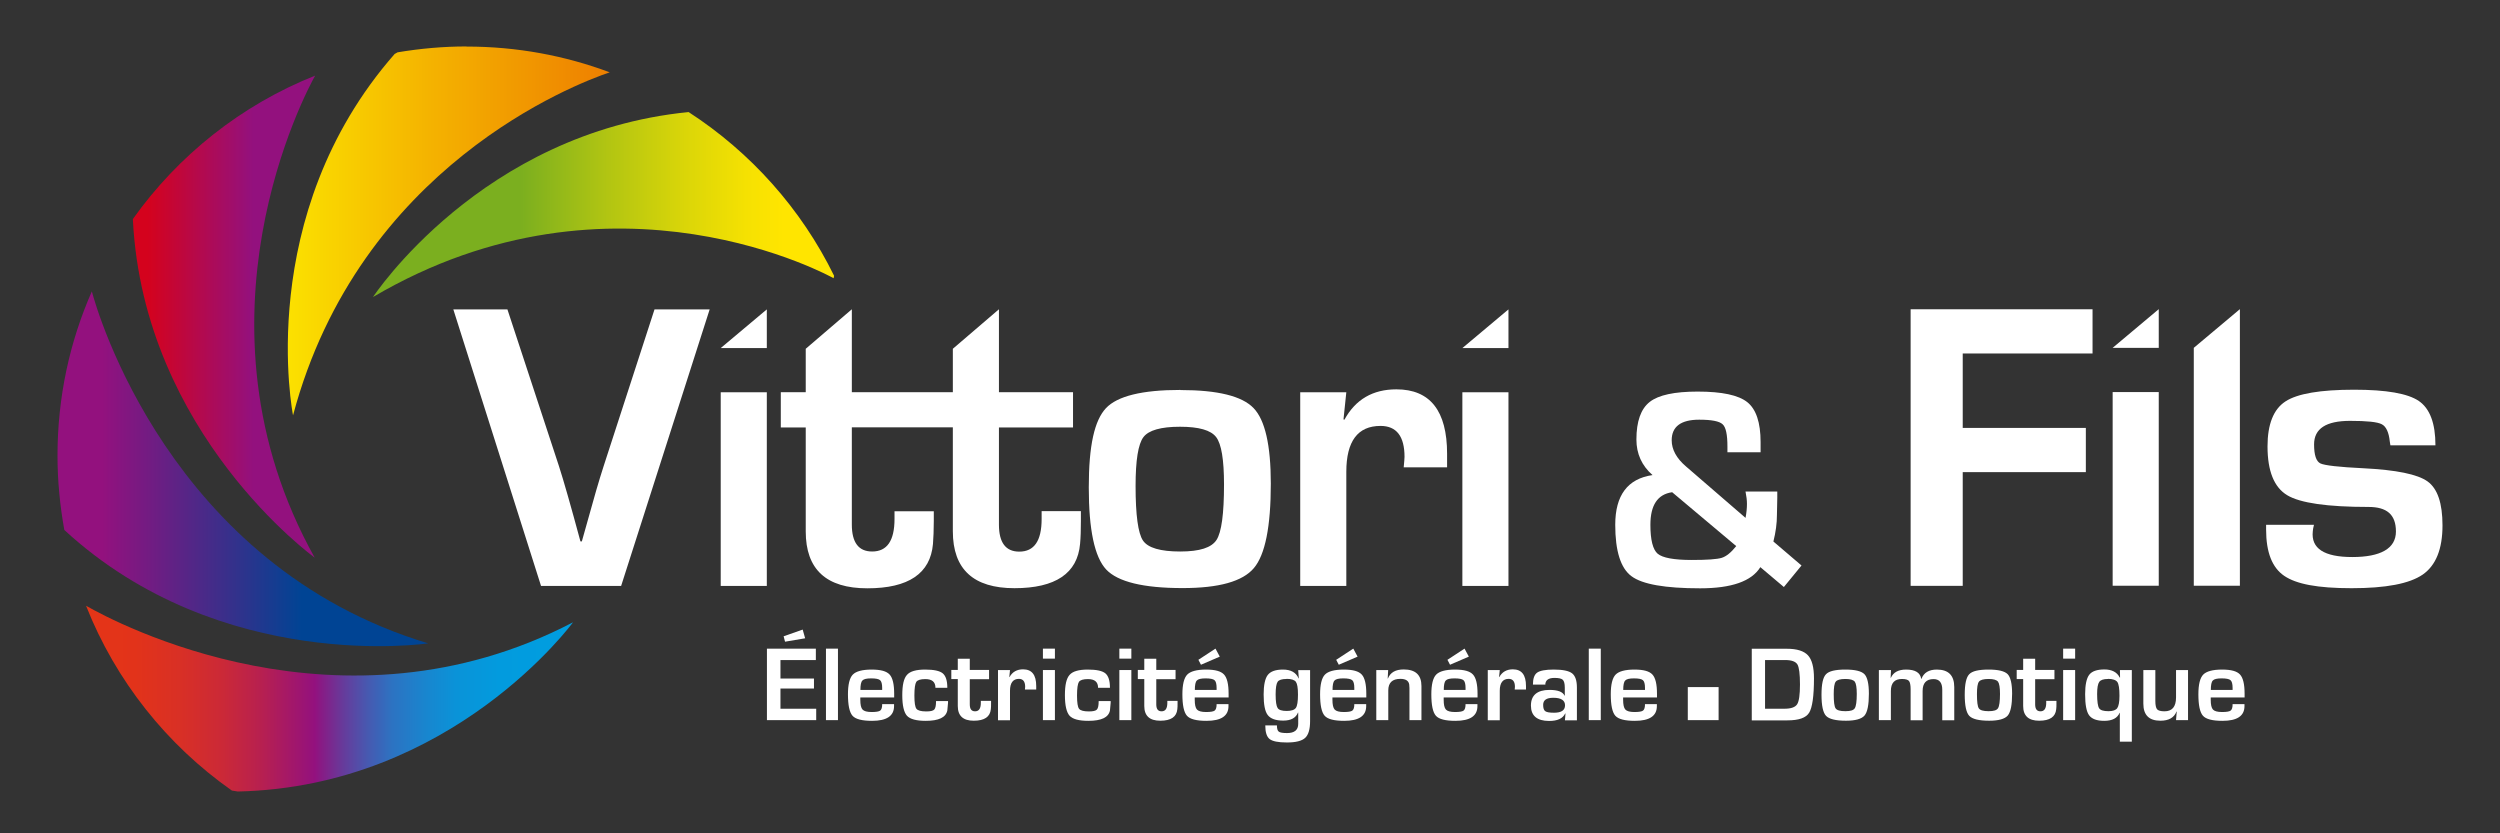 <?xml version="1.0" encoding="UTF-8"?><svg id="Calque_1" xmlns="http://www.w3.org/2000/svg" xmlns:xlink="http://www.w3.org/1999/xlink" viewBox="0 0 212.6 70.87"><rect x="0" y="0" width="212.6" height="70.87" fill="#333333" stroke="none"/><defs><style>.cls-1{fill:url(#linear-gradient);}.cls-1,.cls-2,.cls-3,.cls-4,.cls-5,.cls-6{stroke-width:0px;}.cls-2{fill:url(#Dégradé_sans_nom_3);}.cls-3{fill:url(#Dégradé_sans_nom_4);}.cls-4{fill:url(#Dégradé_sans_nom_5);}.cls-5{fill:#fff;}.cls-6{fill:url(#Dégradé_sans_nom_6);}</style><linearGradient id="Dégradé_sans_nom_3" x1="31.73" y1="17.4" x2="70.93" y2="17.4" gradientUnits="userSpaceOnUse"><stop offset=".32" stop-color="#7baf1f"/><stop offset=".51" stop-color="#b2c512"/><stop offset=".68" stop-color="#dbd608"/><stop offset=".81" stop-color="#f5e102"/><stop offset=".89" stop-color="#ffe500"/></linearGradient><linearGradient id="Dégradé_sans_nom_4" x1="24.47" y1="19.64" x2="51.85" y2="19.64" gradientUnits="userSpaceOnUse"><stop offset="0" stop-color="#fbe100"/><stop offset=".45" stop-color="#f4b200"/><stop offset="1" stop-color="#ee7f00"/></linearGradient><linearGradient id="Dégradé_sans_nom_5" x1="11.3" y1="26.92" x2="26.8" y2="26.92" gradientUnits="userSpaceOnUse"><stop offset=".08" stop-color="#d4021d"/><stop offset=".66" stop-color="#93117e"/></linearGradient><linearGradient id="Dégradé_sans_nom_6" x1="4.89" y1="39.87" x2="36.41" y2="39.87" gradientUnits="userSpaceOnUse"><stop offset=".12" stop-color="#93117e"/><stop offset=".24" stop-color="#741b82"/><stop offset=".52" stop-color="#28358d"/><stop offset=".66" stop-color="#004494"/></linearGradient><linearGradient id="linear-gradient" x1="7.32" y1="59.41" x2="48.72" y2="59.41" gradientUnits="userSpaceOnUse"><stop offset="0" stop-color="#e53517"/><stop offset=".1" stop-color="#e2331a"/><stop offset=".19" stop-color="#d93025"/><stop offset=".28" stop-color="#cb2937"/><stop offset=".36" stop-color="#b72050"/><stop offset=".44" stop-color="#9d1571"/><stop offset=".47" stop-color="#93117e"/><stop offset=".48" stop-color="#8a1983"/><stop offset=".53" stop-color="#653c9c"/><stop offset=".58" stop-color="#465ab1"/><stop offset=".63" stop-color="#2c73c2"/><stop offset=".7" stop-color="#1886cf"/><stop offset=".76" stop-color="#0a93d8"/><stop offset=".85" stop-color="#029bde"/><stop offset="1" stop-color="#009ee0"/></linearGradient></defs><path class="cls-2" d="M70.89,23.66s.02-.08.04-.21c-2.79-5.69-7.09-10.5-12.37-13.92-17.65,1.74-26.84,15.73-26.84,15.73,20.53-12.09,39.17-1.6,39.17-1.6Z"/><path class="cls-3" d="M39.68,3.95c-2,0-3.96.18-5.87.5-.09.05-.17.09-.25.14-12.05,13.75-8.64,30.73-8.64,30.73C30.56,14.14,48.95,7.13,51.85,6.15c-3.79-1.42-7.89-2.19-12.17-2.19Z"/><path class="cls-4" d="M11.3,18.63s0,.02,0,.04c.91,18.26,15.46,28.75,15.46,28.75-11.23-20.13-.66-39.74.04-40.99-6.28,2.5-11.65,6.78-15.51,12.21Z"/><path class="cls-6" d="M7.81,24.78c-1.88,4.27-2.92,8.99-2.92,13.96,0,2.16.21,4.27.58,6.33,13.34,12.29,30.94,9.64,30.94,9.64C14.43,48.1,8.23,26.37,7.81,24.78Z"/><path class="cls-1" d="M7.32,51.52c2.52,6.38,6.87,11.83,12.4,15.71.17.03.33.06.51.08,18.28-.41,28.5-14.39,28.5-14.39-19.72,10.3-38.95,0-41.4-1.4Z"/><path class="cls-5" d="M55.66,26.31h4.69l-7.53,23.52h-6.81l-7.46-23.52h4.6l4.38,13.32c.41,1.27,1.02,3.41,1.83,6.41h.12l.45-1.6c.55-2,1.01-3.59,1.4-4.79l4.33-13.34Z"/><path class="cls-5" d="M65.21,26.31v3.29h-3.92l3.92-3.29ZM65.21,33.36v16.47h-3.92v-16.47h3.92Z"/><path class="cls-5" d="M88.58,43.49v.65c0,1.85-.63,2.77-1.9,2.77-1.15,0-1.73-.76-1.73-2.29v-8.27h6.3v-3h-6.3v-7.05l-3.92,3.36v3.69h-8.59v-7.05l-3.92,3.36v3.69h-2.12v3h2.12v8.84c0,3.23,1.74,4.84,5.24,4.84s5.36-1.26,5.58-3.77c.04-.54.07-1.19.07-1.95v-.83h-3.34v.65c0,1.85-.63,2.77-1.9,2.77-1.15,0-1.73-.76-1.73-2.29v-8.27h8.59v8.84c0,3.23,1.75,4.84,5.24,4.84s5.36-1.26,5.58-3.77c.05-.54.07-1.19.07-1.95v-.83h-3.34Z"/><path class="cls-5" d="M100.39,33.17c3.16,0,5.23.51,6.21,1.53.98,1.01,1.47,3.16,1.47,6.43,0,3.65-.48,6.05-1.44,7.18-.96,1.14-2.98,1.7-6.06,1.7-3.34,0-5.51-.53-6.5-1.58-.99-1.06-1.48-3.38-1.48-6.98s.49-5.7,1.46-6.74c.97-1.03,3.08-1.55,6.33-1.55ZM100.35,36.29c-1.63,0-2.67.3-3.11.88-.45.59-.67,1.98-.67,4.15,0,2.48.21,4.03.63,4.65.42.62,1.48.93,3.16.93s2.66-.33,3.09-.98c.43-.66.64-2.23.64-4.72,0-2.1-.22-3.45-.67-4.03-.45-.59-1.47-.88-3.08-.88Z"/><path class="cls-5" d="M110.57,33.36h3.92l-.24,2.31.08.02c.94-1.72,2.41-2.58,4.42-2.58,2.87,0,4.31,1.83,4.31,5.48v1.15h-3.69c.04-.45.07-.74.07-.88,0-1.76-.68-2.64-2.04-2.64-1.94,0-2.91,1.3-2.91,3.91v9.7h-3.92v-16.47Z"/><path class="cls-5" d="M128.28,26.31v3.29h-3.92l3.92-3.29ZM128.28,33.36v16.47h-3.92v-16.47h3.92Z"/><path class="cls-5" d="M148.43,41.8h2.71v.54l-.03,1.46c0,.7-.1,1.45-.3,2.25l2.39,2.04-1.5,1.83-2-1.69c-.74,1.2-2.45,1.8-5.12,1.8-2.97,0-4.92-.34-5.84-1.03-.92-.68-1.38-2.14-1.38-4.37,0-2.51,1.05-3.92,3.17-4.23-.91-.8-1.37-1.81-1.37-3.02,0-1.55.38-2.61,1.13-3.2.75-.59,2.11-.88,4.08-.88,2.06,0,3.47.3,4.22.9.75.6,1.13,1.73,1.13,3.39v.87h-2.82v-.49c0-1.01-.13-1.64-.41-1.89-.27-.26-.94-.39-1.99-.39-1.56,0-2.34.59-2.34,1.75,0,.79.41,1.54,1.22,2.23l5.06,4.37c.08-.43.12-.82.12-1.19,0-.3-.04-.65-.12-1.04ZM142.19,41.86c-1.23.18-1.84,1.1-1.84,2.77,0,1.29.21,2.11.62,2.46.42.35,1.38.53,2.9.53,1.31,0,2.15-.06,2.54-.18.39-.12.8-.45,1.24-1l-5.46-4.59Z"/><path class="cls-5" d="M166.91,30.05v6.34h10.47v3.76h-10.47v9.67h-4.43v-23.52h15.47v3.76h-11.04Z"/><path class="cls-5" d="M183.58,26.29v3.29h-3.92l3.92-3.29ZM183.58,33.34v16.47h-3.92v-16.47h3.92Z"/><path class="cls-5" d="M190.48,26.29v23.52h-3.92v-20.23l3.92-3.29Z"/><path class="cls-5" d="M207.11,37.87h-3.83c-.02-.14-.04-.24-.05-.31-.08-.79-.31-1.29-.68-1.48-.37-.2-1.27-.29-2.7-.29-2.04,0-3.06.66-3.06,2,0,.91.18,1.45.54,1.62.36.17,1.58.31,3.65.41,2.8.14,4.61.51,5.46,1.12.85.61,1.27,1.86,1.27,3.74,0,2.01-.56,3.4-1.68,4.18-1.13.78-3.14,1.16-6.05,1.16s-4.7-.35-5.73-1.05c-1.03-.7-1.54-2.01-1.54-3.93v-.41h4.07c-.06.23-.09.41-.1.55-.16,1.46.96,2.19,3.36,2.19s3.71-.72,3.71-2.17-.78-2.09-2.33-2.09c-3.5,0-5.81-.33-6.92-1-1.11-.67-1.67-2.05-1.67-4.15,0-1.88.51-3.16,1.52-3.82,1.02-.67,2.97-1,5.85-1,2.73,0,4.56.32,5.5.96.94.65,1.41,1.9,1.41,3.77Z"/><path class="cls-5" d="M66.37,56.13v1.57h2.85v.85h-2.85v1.72h3.04v.97h-4.19v-6.08h4.16v.97h-3.01ZM68.26,53.54l.21.74-1.71.29-.12-.46,1.62-.57Z"/><path class="cls-5" d="M71.26,55.16v6.08h-1.02v-6.08h1.02Z"/><path class="cls-5" d="M75.01,59.88h1.02v.17c0,.83-.62,1.25-1.87,1.25-.85,0-1.4-.14-1.66-.43-.26-.29-.39-.9-.39-1.83,0-.83.14-1.39.41-1.67s.81-.43,1.6-.43,1.27.14,1.53.42.39.82.39,1.64v.31h-2.88c0,.1,0,.16,0,.19,0,.42.06.7.19.84s.39.21.77.21.62-.04.73-.12c.11-.08.17-.26.17-.53ZM75.02,58.67v-.17c0-.34-.06-.56-.18-.66-.12-.1-.37-.15-.76-.15s-.63.06-.74.18c-.12.12-.17.39-.17.8h1.86Z"/><path class="cls-5" d="M79.6,59.62h1.02v.15l-.06.65c-.12.59-.73.88-1.83.88-.8,0-1.33-.14-1.6-.43-.26-.29-.4-.87-.4-1.75s.13-1.43.4-1.73c.26-.3.78-.45,1.54-.45s1.24.11,1.5.32c.26.22.39.62.39,1.23h-1.01c0-.5-.29-.74-.86-.74-.41,0-.66.08-.77.24-.1.16-.16.54-.16,1.16s.06.97.17,1.12c.11.15.39.23.84.23.35,0,.58-.05.68-.16s.15-.34.15-.71Z"/><path class="cls-5" d="M84.11,56.98v.78h-1.64v2.14c0,.4.15.59.45.59.33,0,.49-.24.49-.72v-.17h.87v.21c0,.2,0,.36-.02.5-.06.65-.54.98-1.45.98s-1.36-.42-1.36-1.25v-2.29h-.55v-.78h.55v-.95h1.02v.95h1.64Z"/><path class="cls-5" d="M84.87,56.98h1.02l-.06.6h.02c.24-.44.63-.66,1.15-.66.75,0,1.12.47,1.12,1.42v.3h-.96c.01-.12.02-.19.02-.23,0-.45-.18-.68-.53-.68-.5,0-.76.34-.76,1.01v2.51h-1.02v-4.26Z"/><path class="cls-5" d="M89.71,55.16v.85h-1.02v-.85h1.02ZM89.71,56.98v4.26h-1.02v-4.26h1.02Z"/><path class="cls-5" d="M93.43,59.62h1.02v.15l-.06.65c-.12.59-.73.88-1.83.88-.8,0-1.33-.14-1.6-.43-.26-.29-.4-.87-.4-1.75s.13-1.43.4-1.73c.26-.3.78-.45,1.54-.45s1.24.11,1.5.32c.26.22.39.62.39,1.23h-1.01c0-.5-.29-.74-.86-.74-.41,0-.66.08-.77.24-.1.16-.16.54-.16,1.16s.06.97.17,1.12c.11.15.39.23.84.23.35,0,.58-.05.68-.16s.15-.34.15-.71Z"/><path class="cls-5" d="M96.21,55.16v.85h-1.02v-.85h1.02ZM96.21,56.98v4.26h-1.02v-4.26h1.02Z"/><path class="cls-5" d="M99.97,56.98v.78h-1.64v2.14c0,.4.15.59.45.59.33,0,.49-.24.49-.72v-.17h.87v.21c0,.2,0,.36-.02.5-.06.65-.54.98-1.45.98s-1.36-.42-1.36-1.25v-2.29h-.55v-.78h.55v-.95h1.02v.95h1.64Z"/><path class="cls-5" d="M103.45,59.88h1.02v.17c0,.83-.62,1.25-1.87,1.25-.85,0-1.4-.14-1.66-.43-.26-.29-.39-.9-.39-1.83,0-.83.14-1.39.41-1.67s.81-.43,1.6-.43,1.27.14,1.53.42.39.82.39,1.64v.31h-2.88c0,.1,0,.16,0,.19,0,.42.06.7.19.84s.39.21.77.21.62-.04.73-.12c.11-.08.17-.26.17-.53ZM103.46,58.67v-.17c0-.34-.06-.56-.18-.66-.12-.1-.37-.15-.76-.15s-.63.06-.74.18c-.12.12-.17.39-.17.8h1.86ZM103.36,55.15l.37.69-1.6.69-.22-.42,1.45-.95Z"/><path class="cls-5" d="M111.41,56.98v4.34c0,.7-.14,1.17-.42,1.43-.28.26-.8.39-1.55.39s-1.22-.1-1.47-.29c-.25-.2-.37-.58-.37-1.16h.99c0,.28.05.45.16.53.1.08.34.12.7.12.63,0,.95-.26.95-.78v-.96h-.02c-.18.45-.6.68-1.25.68s-1.08-.16-1.32-.47c-.24-.31-.35-.89-.35-1.75,0-.8.12-1.36.35-1.66s.66-.46,1.29-.46c.68,0,1.12.25,1.33.75h.02l-.05-.7h1.02ZM109.4,57.74c-.39,0-.64.08-.75.24s-.17.52-.17,1.08c0,.6.06.98.17,1.15s.37.25.77.25.66-.09.78-.26c.12-.17.18-.55.18-1.13s-.06-.92-.18-1.09c-.12-.16-.38-.25-.79-.25Z"/><path class="cls-5" d="M115.16,59.88h1.02v.17c0,.83-.62,1.25-1.87,1.25-.85,0-1.4-.14-1.66-.43-.26-.29-.39-.9-.39-1.83,0-.83.14-1.39.41-1.67s.81-.43,1.6-.43,1.27.14,1.53.42.39.82.39,1.64v.31h-2.88c0,.1,0,.16,0,.19,0,.42.06.7.19.84s.39.21.77.21.62-.04.73-.12c.11-.08.17-.26.17-.53ZM115.17,58.67v-.17c0-.34-.06-.56-.18-.66-.12-.1-.37-.15-.76-.15s-.63.06-.74.18c-.12.12-.17.39-.17.8h1.86ZM115.08,55.15l.37.69-1.6.69-.22-.42,1.45-.95Z"/><path class="cls-5" d="M117.04,56.98h1.01l-.04.72h.02c.2-.51.64-.77,1.34-.77,1.01,0,1.51.47,1.51,1.41v2.9h-1.02v-2.73l-.02-.3c-.05-.32-.3-.48-.75-.48-.69,0-1.03.33-1.03.98v2.53h-1.02v-4.26Z"/><path class="cls-5" d="M124.62,59.88h1.02v.17c0,.83-.62,1.25-1.87,1.25-.85,0-1.4-.14-1.66-.43-.26-.29-.39-.9-.39-1.83,0-.83.14-1.39.41-1.67s.81-.43,1.6-.43,1.27.14,1.53.42.39.82.39,1.64v.31h-2.88c0,.1,0,.16,0,.19,0,.42.06.7.19.84s.39.21.77.21.62-.04.73-.12c.11-.08.17-.26.17-.53ZM124.63,58.67v-.17c0-.34-.06-.56-.18-.66-.12-.1-.37-.15-.76-.15s-.63.06-.74.18c-.12.12-.17.39-.17.8h1.86ZM124.54,55.15l.37.69-1.6.69-.22-.42,1.45-.95Z"/><path class="cls-5" d="M126.52,56.98h1.02l-.06.6h.02c.24-.44.63-.66,1.15-.66.75,0,1.12.47,1.12,1.42v.3h-.96c.01-.12.02-.19.02-.23,0-.45-.18-.68-.53-.68-.5,0-.76.34-.76,1.01v2.51h-1.02v-4.26Z"/><path class="cls-5" d="M131.4,58.22h-1.04c0-.51.12-.85.36-1.02s.71-.26,1.41-.26c.77,0,1.29.11,1.56.32s.41.61.41,1.21v2.79h-1.02l.05-.58h-.03c-.2.42-.65.63-1.36.63-1.03,0-1.55-.44-1.55-1.31s.53-1.33,1.58-1.33c.7,0,1.13.16,1.28.49h.02v-.69c0-.33-.06-.55-.17-.66-.12-.11-.35-.16-.71-.16-.52,0-.78.2-.78.6ZM132.09,59.34c-.58,0-.86.2-.86.6,0,.28.06.46.18.54.12.09.37.13.75.13.62,0,.93-.21.93-.63s-.33-.64-.99-.64Z"/><path class="cls-5" d="M136.13,55.16v6.08h-1.02v-6.08h1.02Z"/><path class="cls-5" d="M139.88,59.88h1.02v.17c0,.83-.62,1.25-1.87,1.25-.85,0-1.4-.14-1.66-.43-.26-.29-.39-.9-.39-1.83,0-.83.14-1.39.41-1.67s.81-.43,1.6-.43,1.27.14,1.53.42.39.82.39,1.64v.31h-2.88c0,.1,0,.16,0,.19,0,.42.06.7.19.84s.39.21.77.21.62-.04.73-.12c.11-.08.17-.26.17-.53ZM139.89,58.67v-.17c0-.34-.06-.56-.18-.66-.12-.1-.37-.15-.76-.15s-.63.06-.74.18c-.12.12-.17.39-.17.8h1.86Z"/><rect class="cls-5" x="143.53" y="58.43" width="2.62" height="2.81"/><path class="cls-5" d="M148.97,61.25v-6.08h2.99c.85,0,1.45.19,1.79.56.34.37.51,1.02.51,1.95,0,1.52-.14,2.49-.41,2.93s-.89.65-1.85.65h-3.03ZM150.12,60.27h1.64c.55,0,.91-.13,1.07-.38.16-.25.24-.81.24-1.68s-.07-1.47-.22-1.71c-.15-.24-.49-.37-1.03-.37h-1.72v4.14Z"/><path class="cls-5" d="M156.93,56.94c.82,0,1.36.13,1.62.39.25.26.38.82.38,1.66,0,.94-.12,1.56-.37,1.86-.25.29-.78.44-1.58.44-.87,0-1.43-.14-1.69-.41-.26-.27-.39-.88-.39-1.8s.13-1.48.38-1.74c.25-.27.8-.4,1.65-.4ZM156.92,57.74c-.42,0-.7.08-.81.23-.12.15-.17.51-.17,1.07,0,.64.05,1.04.16,1.2.11.16.38.24.83.24s.69-.08.8-.25c.11-.17.17-.58.17-1.22,0-.54-.06-.89-.17-1.04-.12-.15-.38-.23-.8-.23Z"/><path class="cls-5" d="M159.79,56.98h1.02l-.03.66h.02c.21-.47.64-.7,1.3-.7.77,0,1.2.26,1.28.79h.02c.2-.53.64-.79,1.31-.79.99,0,1.48.5,1.48,1.49v2.82h-1.02v-2.6c0-.6-.25-.9-.74-.9-.62,0-.93.34-.93,1.01v2.49h-1.02v-2.64c0-.35-.05-.59-.14-.7-.09-.11-.29-.17-.6-.17-.63,0-.94.34-.94,1.03v2.47h-1.02v-4.26Z"/><path class="cls-5" d="M169.11,56.94c.82,0,1.36.13,1.62.39.25.26.38.82.38,1.66,0,.94-.12,1.56-.37,1.86-.25.29-.78.44-1.58.44-.87,0-1.43-.14-1.69-.41-.26-.27-.39-.88-.39-1.8s.13-1.48.38-1.74c.25-.27.8-.4,1.65-.4ZM169.1,57.74c-.42,0-.7.08-.81.23-.12.15-.17.51-.17,1.07,0,.64.05,1.04.16,1.2.11.16.38.24.83.24s.69-.08.8-.25c.11-.17.17-.58.17-1.22,0-.54-.06-.89-.17-1.04-.12-.15-.38-.23-.8-.23Z"/><path class="cls-5" d="M174.71,56.98v.78h-1.64v2.14c0,.4.15.59.45.59.33,0,.49-.24.49-.72v-.17h.87v.21c0,.2,0,.36-.02.5-.06.65-.54.98-1.45.98s-1.36-.42-1.36-1.25v-2.29h-.55v-.78h.55v-.95h1.02v.95h1.64Z"/><path class="cls-5" d="M176.47,55.16v.85h-1.02v-.85h1.02ZM176.47,56.98v4.26h-1.02v-4.26h1.02Z"/><path class="cls-5" d="M181.29,56.98v6.09h-1.02v-2.45h-.02c-.19.45-.62.68-1.31.68-.63,0-1.05-.16-1.28-.47s-.34-.91-.34-1.79c0-.8.12-1.36.35-1.66s.66-.45,1.29-.45,1.08.23,1.3.69h.03s-.01-.64-.01-.64h1.02ZM179.26,57.74c-.37,0-.62.08-.74.25-.12.17-.18.51-.18,1.04,0,.63.06,1.03.17,1.2.11.17.38.25.79.25.38,0,.63-.09.75-.26s.19-.52.19-1.05c0-.61-.06-1-.18-1.17s-.39-.27-.81-.27Z"/><path class="cls-5" d="M186.07,56.98v4.26h-1.02l.06-.73h-.02c-.2.52-.66.78-1.37.78-.96,0-1.45-.48-1.45-1.45v-2.86h1.02v2.62c0,.36.05.6.15.72.1.11.31.17.63.17.65,0,.98-.39.98-1.18v-2.33h1.02Z"/><path class="cls-5" d="M189.85,59.88h1.02v.17c0,.83-.62,1.25-1.87,1.25-.85,0-1.4-.14-1.66-.43-.26-.29-.39-.9-.39-1.83,0-.83.14-1.39.41-1.67s.81-.43,1.6-.43,1.27.14,1.53.42.39.82.39,1.64v.31h-2.88c0,.1,0,.16,0,.19,0,.42.06.7.19.84s.39.21.77.21.62-.04.73-.12c.11-.08.17-.26.17-.53ZM189.86,58.67v-.17c0-.34-.06-.56-.18-.66-.12-.1-.37-.15-.76-.15s-.63.06-.74.18c-.12.12-.17.39-.17.8h1.86Z"/></svg>
